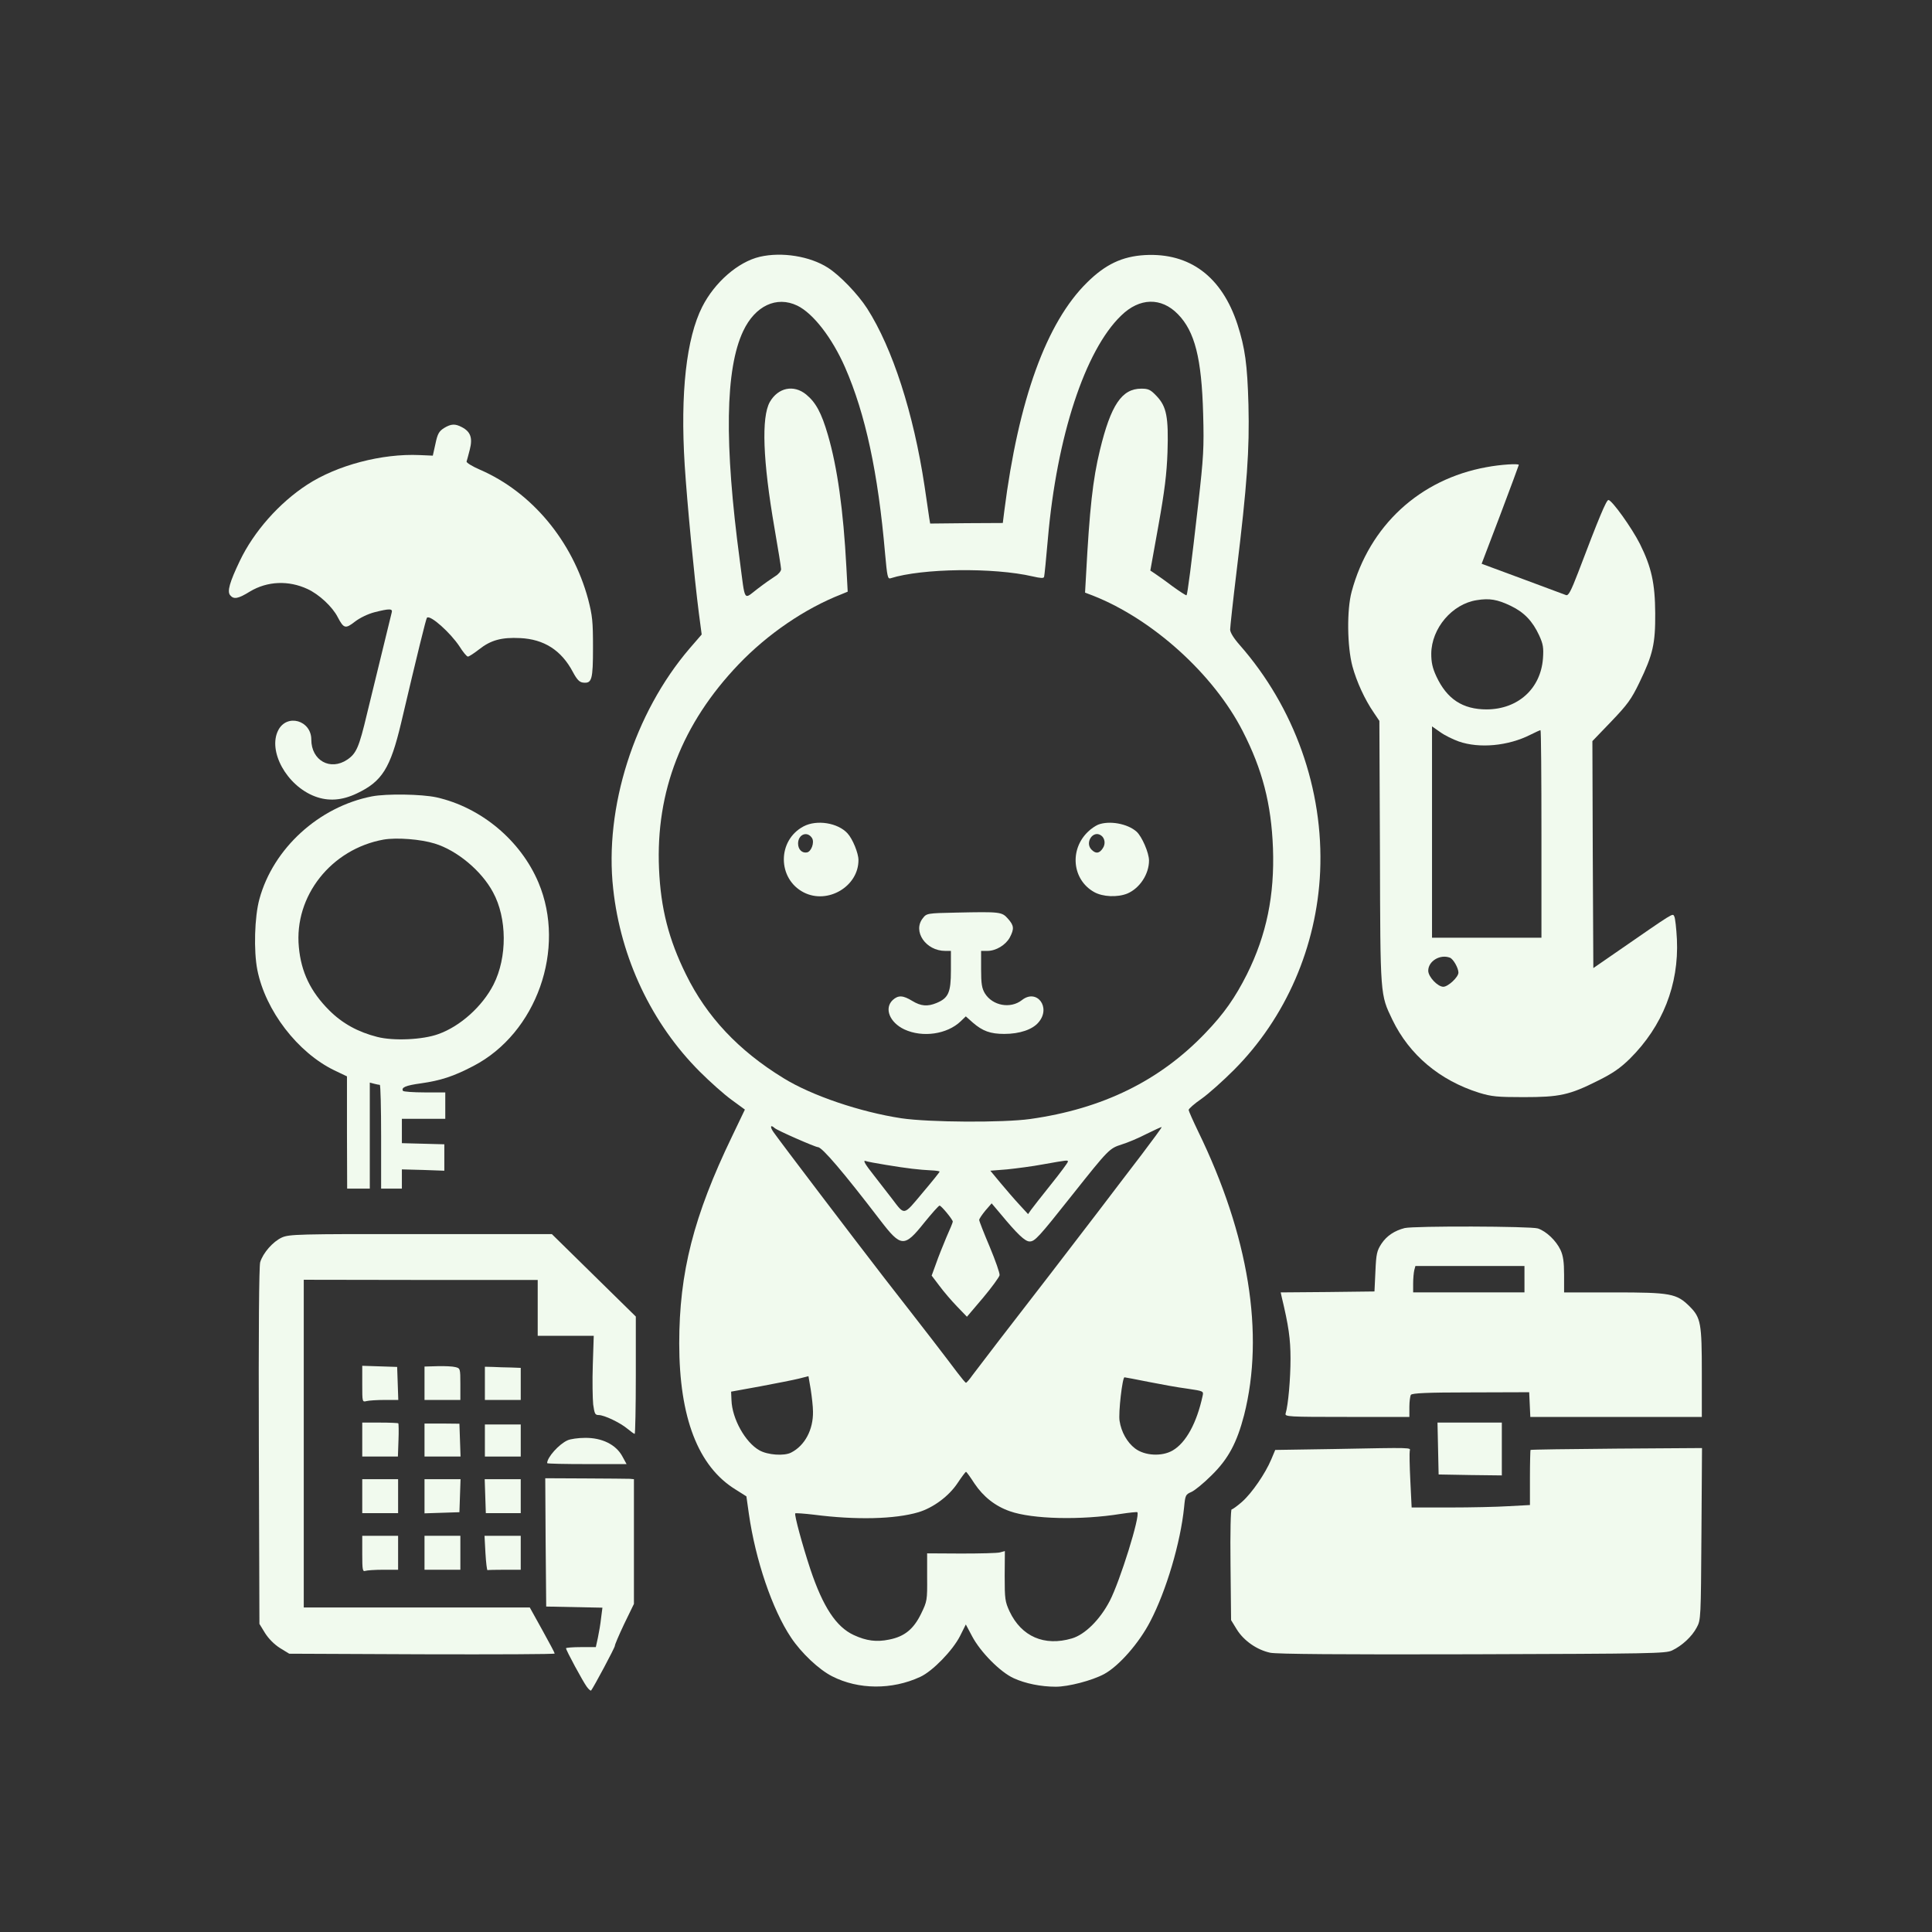 <?xml version="1.0" standalone="no"?>
<!DOCTYPE svg PUBLIC "-//W3C//DTD SVG 20010904//EN"
 "http://www.w3.org/TR/2001/REC-SVG-20010904/DTD/svg10.dtd">
<svg version="1.0" xmlns="http://www.w3.org/2000/svg"
 width="1024pt" height="1024pt" viewBox="0 0 1024 1024"
 preserveAspectRatio="xMidYMid meet">

<rect x="0" y="0" width="1024" height="1024" fill="#333333" stroke="none"/>

<g transform="translate(0,1024) scale(0.1,-0.1)"
fill="#F1FAEE" stroke="none">
<path d="M4027 8879 c-115 -27 -239 -135 -305 -265 -84 -166 -117 -457 -93
-839 13 -203 51 -596 75 -784 l15 -114 -64 -74 c-293 -342 -453 -844 -405
-1274 40 -368 204 -714 459 -969 53 -53 128 -120 168 -149 l71 -52 -68 -142
c-204 -423 -280 -722 -280 -1097 0 -393 100 -653 299 -775 l57 -36 13 -92 c35
-245 124 -508 224 -657 54 -81 148 -170 218 -205 139 -71 317 -72 466 -3 66
30 172 140 211 216 l31 62 33 -62 c44 -84 150 -191 221 -223 61 -28 144 -45
223 -45 67 0 193 33 256 67 78 42 186 165 245 280 84 161 160 416 179 605 6
63 8 67 38 80 17 7 65 46 107 88 90 88 135 174 173 320 109 430 25 952 -244
1504 -27 56 -50 108 -50 113 0 6 30 33 68 59 37 26 114 95 172 153 275 276
439 653 457 1051 19 435 -136 871 -427 1202 -31 35 -50 66 -50 81 0 13 15 152
34 308 56 461 69 645 63 884 -6 215 -18 300 -58 425 -83 254 -253 381 -491
368 -120 -7 -209 -49 -306 -145 -216 -212 -364 -622 -439 -1211 l-8 -64 -193
-1 -192 -2 -5 30 c-2 17 -14 93 -25 170 -58 384 -169 729 -304 940 -49 76
-145 176 -208 216 -95 61 -244 85 -361 58z m199 -259 c84 -41 184 -170 253
-327 108 -247 175 -559 212 -986 11 -122 14 -137 29 -132 167 53 546 58 753
10 44 -10 59 -11 61 -2 2 7 11 97 20 201 47 542 197 999 388 1183 98 96 213
98 301 8 90 -92 126 -234 134 -530 5 -180 2 -227 -26 -475 -37 -326 -57 -479
-62 -485 -3 -2 -36 20 -75 48 -38 29 -81 59 -93 67 l-24 16 43 239 c33 184 44
275 48 388 6 186 -5 242 -57 297 -33 35 -44 40 -82 40 -103 0 -161 -86 -219
-325 -38 -156 -55 -312 -74 -668 l-5 -88 42 -16 c317 -125 640 -417 794 -719
104 -203 151 -384 160 -619 9 -250 -34 -460 -138 -669 -62 -123 -121 -208
-219 -310 -242 -254 -546 -403 -930 -457 -143 -20 -535 -18 -683 4 -217 33
-475 120 -625 213 -238 146 -406 325 -516 549 -92 186 -134 351 -143 560 -18
410 122 770 422 1084 154 161 352 296 544 371 l34 14 -7 130 c-16 302 -48 530
-98 701 -34 117 -64 172 -115 214 -66 54 -149 37 -193 -40 -45 -81 -37 -310
25 -668 19 -110 35 -208 35 -218 0 -10 -14 -27 -31 -37 -16 -10 -59 -40 -94
-67 -76 -58 -64 -76 -94 151 -83 620 -77 1014 18 1215 63 134 177 188 287 135z
m-120 -4359 c12 -12 215 -101 229 -101 22 0 134 -131 330 -387 111 -145 128
-146 234 -13 40 49 76 90 81 90 9 0 70 -74 70 -85 0 -4 -15 -41 -34 -83 -18
-43 -43 -105 -55 -140 l-23 -63 41 -54 c22 -30 64 -79 93 -109 l53 -55 85 100
c47 56 86 110 88 120 2 10 -22 78 -52 150 -31 73 -56 137 -56 143 0 6 15 28
33 50 l33 38 49 -58 c87 -105 128 -144 152 -144 28 0 46 19 229 250 190 239
194 243 259 264 30 9 90 34 132 56 43 21 79 38 80 36 2 -1 -47 -68 -107 -147
-61 -79 -163 -214 -228 -299 -138 -181 -373 -486 -528 -686 -60 -78 -122 -160
-139 -182 -16 -23 -32 -41 -35 -41 -3 0 -23 24 -45 53 -22 30 -83 109 -135
177 -52 67 -165 213 -251 323 -167 216 -550 720 -588 774 -21 29 -18 44 5 23z
m589 -195 c114 -19 178 -26 238 -29 26 -1 47 -4 47 -7 0 -3 -41 -54 -91 -113
-102 -122 -93 -120 -160 -32 -21 27 -66 85 -100 129 -41 52 -56 76 -43 73 10
-4 60 -13 109 -21z m965 17 c0 -5 -40 -59 -89 -120 -50 -62 -97 -123 -106
-135 l-16 -23 -46 50 c-26 28 -70 79 -100 115 l-54 65 88 7 c48 5 135 16 193
27 130 23 130 23 130 14z m-1351 -1324 c2 -96 -43 -181 -116 -218 -37 -19
-124 -13 -168 12 -75 42 -145 168 -148 266 l-2 45 154 28 c85 16 177 34 205
41 l51 13 12 -70 c6 -39 12 -92 12 -117z m1777 157 c66 -13 158 -30 206 -36
87 -13 88 -13 82 -39 -31 -143 -88 -248 -159 -289 -57 -33 -148 -28 -199 11
-42 32 -73 87 -82 146 -7 43 15 231 26 231 4 0 61 -11 126 -24z m-921 -539
c47 -70 110 -120 188 -147 119 -42 376 -48 587 -14 46 7 86 11 88 9 17 -17
-92 -366 -146 -470 -52 -100 -132 -179 -201 -199 -146 -43 -267 10 -330 143
-24 52 -26 66 -26 188 l1 132 -26 -7 c-14 -4 -106 -6 -206 -6 l-180 1 0 -126
c1 -123 0 -128 -32 -194 -40 -82 -88 -121 -169 -137 -67 -14 -121 -7 -188 24
-93 43 -163 149 -230 349 -42 127 -86 289 -80 296 3 2 47 -1 98 -7 224 -29
430 -24 555 13 79 24 161 85 207 154 22 33 42 60 45 60 3 0 23 -28 45 -62z"/>
<path d="M4259 5860 c-140 -74 -139 -278 1 -350 127 -65 291 32 290 172 0 36
-31 112 -58 141 -51 56 -163 74 -233 37z m45 -62 c14 -23 -4 -72 -27 -76 -26
-5 -47 16 -47 47 0 49 49 68 74 29z"/>
<path d="M5820 5869 c-14 -6 -38 -22 -53 -37 -100 -95 -84 -255 32 -320 46
-26 124 -29 176 -8 66 28 115 103 115 175 0 41 -38 128 -66 153 -48 43 -145
60 -204 37z m16 -57 c20 -14 25 -45 9 -68 -18 -28 -37 -30 -59 -8 -38 37 7
106 50 76z"/>
<path d="M5068 5403 c-155 -3 -157 -4 -177 -30 -55 -69 16 -173 119 -173 l30
0 0 -104 c0 -116 -13 -146 -76 -172 -48 -20 -83 -17 -129 11 -49 30 -74 31
-103 5 -47 -44 -17 -119 61 -156 97 -45 227 -26 299 43 l27 26 37 -33 c52 -45
93 -60 167 -60 81 0 150 23 182 62 67 79 -10 180 -89 117 -60 -47 -155 -30
-196 36 -16 27 -20 50 -20 129 l0 96 33 0 c46 0 97 31 119 71 24 46 23 63 -10
100 -32 36 -40 37 -274 32z"/>
<path d="M2353 7971 c-26 -17 -34 -30 -45 -83 l-14 -63 -70 3 c-200 9 -438
-54 -596 -157 -149 -97 -283 -249 -357 -404 -54 -113 -68 -162 -51 -182 19
-23 42 -19 105 20 92 55 204 60 305 13 61 -28 132 -94 160 -149 32 -61 41 -63
91 -24 26 20 69 41 104 50 79 20 98 20 91 -2 -5 -20 -75 -306 -131 -537 -42
-177 -56 -209 -104 -242 -90 -61 -191 -5 -191 106 0 102 -129 139 -175 50 -57
-110 44 -294 194 -351 71 -27 144 -22 223 16 133 63 177 133 234 373 87 370
132 553 137 558 17 17 125 -80 173 -153 18 -29 38 -53 44 -53 6 0 32 17 59 38
62 49 119 65 218 60 126 -6 218 -64 279 -179 22 -41 35 -55 55 -57 46 -5 52
15 52 186 0 139 -3 168 -26 257 -83 307 -298 566 -572 685 -42 18 -74 38 -72
44 2 6 10 35 17 63 16 62 4 95 -42 119 -36 19 -57 18 -95 -5z"/>
<path d="M7879 7764 c-354 -64 -621 -310 -715 -660 -26 -96 -24 -289 4 -395
22 -81 65 -176 114 -247 l29 -43 3 -697 c2 -768 1 -751 66 -887 90 -186 250
-321 460 -387 66 -20 95 -23 235 -23 191 0 243 11 394 87 79 39 119 67 170
117 173 172 260 392 249 632 -3 58 -9 113 -14 122 -10 17 8 28 -316 -196
l-113 -78 -3 602 -2 601 100 104 c86 90 106 117 149 206 72 149 85 206 84 368
-1 159 -20 244 -81 367 -44 87 -149 233 -167 233 -11 0 -50 -93 -160 -383 -39
-101 -52 -126 -65 -121 -8 3 -112 42 -231 86 l-216 80 99 260 c54 143 98 262
98 264 0 8 -98 2 -171 -12z m128 -735 c71 -34 116 -81 151 -157 21 -46 24 -65
20 -122 -12 -160 -132 -269 -298 -270 -128 0 -211 55 -267 175 -21 45 -27 75
-27 120 1 135 111 264 241 284 67 11 109 4 180 -30z m-275 -719 c109 -38 262
-24 380 36 26 13 50 24 53 24 3 0 5 -247 5 -550 l0 -550 -290 0 -290 0 0 560
0 560 43 -30 c23 -17 68 -39 99 -50z m-47 -1146 c18 -7 45 -55 45 -79 0 -24
-55 -75 -80 -75 -30 0 -80 53 -80 85 0 51 63 89 115 69z"/>
<path d="M1971 6019 c-281 -55 -523 -276 -596 -544 -26 -94 -31 -275 -11 -376
43 -216 214 -438 408 -532 l67 -32 0 -297 1 -298 60 0 60 0 0 281 0 281 23 -6
c12 -3 25 -6 30 -6 4 0 7 -124 7 -275 l0 -275 55 0 55 0 0 51 0 51 113 -3 112
-4 0 70 0 70 -112 3 -113 3 0 64 0 65 115 0 115 0 0 70 0 70 -109 0 c-61 0
-112 4 -115 8 -11 18 14 29 95 40 105 15 173 37 278 92 335 174 493 621 345
972 -94 223 -304 399 -541 452 -78 17 -265 20 -342 5z m333 -250 c118 -36 248
-144 309 -258 75 -137 76 -345 3 -489 -59 -116 -177 -222 -293 -263 -82 -30
-237 -37 -323 -15 -103 26 -186 72 -255 141 -99 99 -149 203 -161 335 -26 271
172 520 449 570 70 12 197 2 271 -21z"/>
<path d="M7445 3731 c-54 -14 -95 -41 -123 -83 -24 -37 -28 -53 -32 -147 l-5
-106 -249 -3 -248 -2 5 -23 c37 -154 47 -223 47 -329 0 -105 -12 -244 -26
-290 -5 -17 15 -18 325 -18 l331 0 0 53 c0 28 4 58 8 64 6 9 85 13 317 13
l310 1 3 -65 3 -66 454 0 455 0 0 231 c0 266 -5 295 -65 355 -69 68 -99 74
-402 74 l-263 0 0 93 c0 68 -5 102 -19 132 -23 49 -75 99 -120 114 -38 12
-655 14 -706 2z m635 -271 l0 -70 -295 0 -295 0 0 48 c0 26 3 57 6 70 l6 22
289 0 289 0 0 -70z"/>
<path d="M1494 3681 c-48 -22 -100 -82 -115 -131 -6 -23 -9 -357 -7 -976 l3
-941 30 -49 c19 -30 49 -60 79 -79 l49 -30 704 -3 c387 -1 703 0 703 4 0 4
-30 60 -66 125 l-66 119 -599 0 -599 0 0 869 0 868 620 -1 620 0 0 -148 0
-148 148 0 149 0 -5 -154 c-3 -84 -1 -179 2 -210 7 -49 10 -56 29 -56 30 0
115 -41 153 -73 18 -15 35 -27 38 -27 3 0 6 140 6 311 l0 311 -222 218 -223
219 -695 0 c-655 1 -697 -1 -736 -18z"/>
<path d="M1920 2904 c0 -95 0 -96 23 -90 12 3 55 6 95 6 l73 0 -3 88 -3 87
-92 3 -93 3 0 -97z"/>
<path d="M2250 2909 l0 -89 95 0 95 0 0 84 c0 82 -1 84 -26 90 -14 4 -56 6
-95 5 l-69 -2 0 -88z"/>
<path d="M2570 2908 l0 -88 95 0 95 0 0 85 0 85 -52 2 c-29 0 -72 2 -95 3
l-43 1 0 -88z"/>
<path d="M1920 2610 l0 -90 94 0 95 0 3 86 c2 47 1 88 -1 90 -2 2 -46 4 -98 4
l-93 0 0 -90z"/>
<path d="M2250 2608 l0 -88 95 0 96 0 -3 87 -3 87 -93 1 -92 0 0 -87z"/>
<path d="M7622 2563 l3 -138 168 -3 167 -2 0 140 0 140 -170 0 -171 0 3 -137z"/>
<path d="M2570 2605 l0 -85 95 0 95 0 0 85 0 85 -95 0 -95 0 0 -85z"/>
<path d="M3008 2606 c-45 -20 -108 -90 -108 -121 0 -3 95 -5 211 -5 l210 0
-23 42 c-34 62 -108 98 -197 97 -36 0 -78 -6 -93 -13z"/>
<path d="M7077 2560 l-318 -5 -21 -50 c-32 -76 -103 -179 -155 -225 -25 -22
-50 -40 -55 -40 -5 0 -8 -120 -6 -293 l3 -294 30 -49 c37 -60 107 -109 178
-124 36 -7 364 -10 1072 -8 947 3 1023 4 1057 20 53 25 106 74 131 122 22 40
22 50 25 496 l3 455 -453 -3 c-249 -2 -454 -5 -456 -7 -1 -1 -3 -68 -3 -147
l0 -145 -112 -6 c-61 -4 -203 -7 -313 -7 l-202 0 -7 143 c-4 78 -5 149 -3 157
4 18 23 18 -395 10z"/>
<path d="M2892 2065 l3 -340 149 -3 149 -3 -7 -54 c-3 -30 -11 -77 -17 -105
l-11 -50 -79 0 c-43 0 -79 -3 -79 -6 0 -11 90 -177 110 -204 10 -14 21 -23 23
-20 13 16 127 229 126 237 -1 4 21 56 49 115 l52 107 0 331 0 330 -22 2 c-13
0 -119 2 -236 2 l-212 1 2 -340z"/>
<path d="M1920 2310 l0 -90 95 0 95 0 0 90 0 90 -95 0 -95 0 0 -90z"/>
<path d="M2250 2310 l0 -91 93 3 92 3 3 88 3 87 -96 0 -95 0 0 -90z"/>
<path d="M2572 2310 l3 -90 93 0 92 0 0 90 0 90 -96 0 -95 0 3 -90z"/>
<path d="M1920 2004 c0 -84 2 -95 16 -90 9 3 51 6 95 6 l79 0 0 90 0 90 -95 0
-95 0 0 -96z"/>
<path d="M2250 2010 l0 -90 95 0 95 0 0 90 0 90 -95 0 -95 0 0 -90z"/>
<path d="M2573 2008 c3 -51 8 -92 11 -90 3 1 44 2 91 2 l85 0 0 90 0 90 -96 0
-96 0 5 -92z"/>
</g>
</svg>

